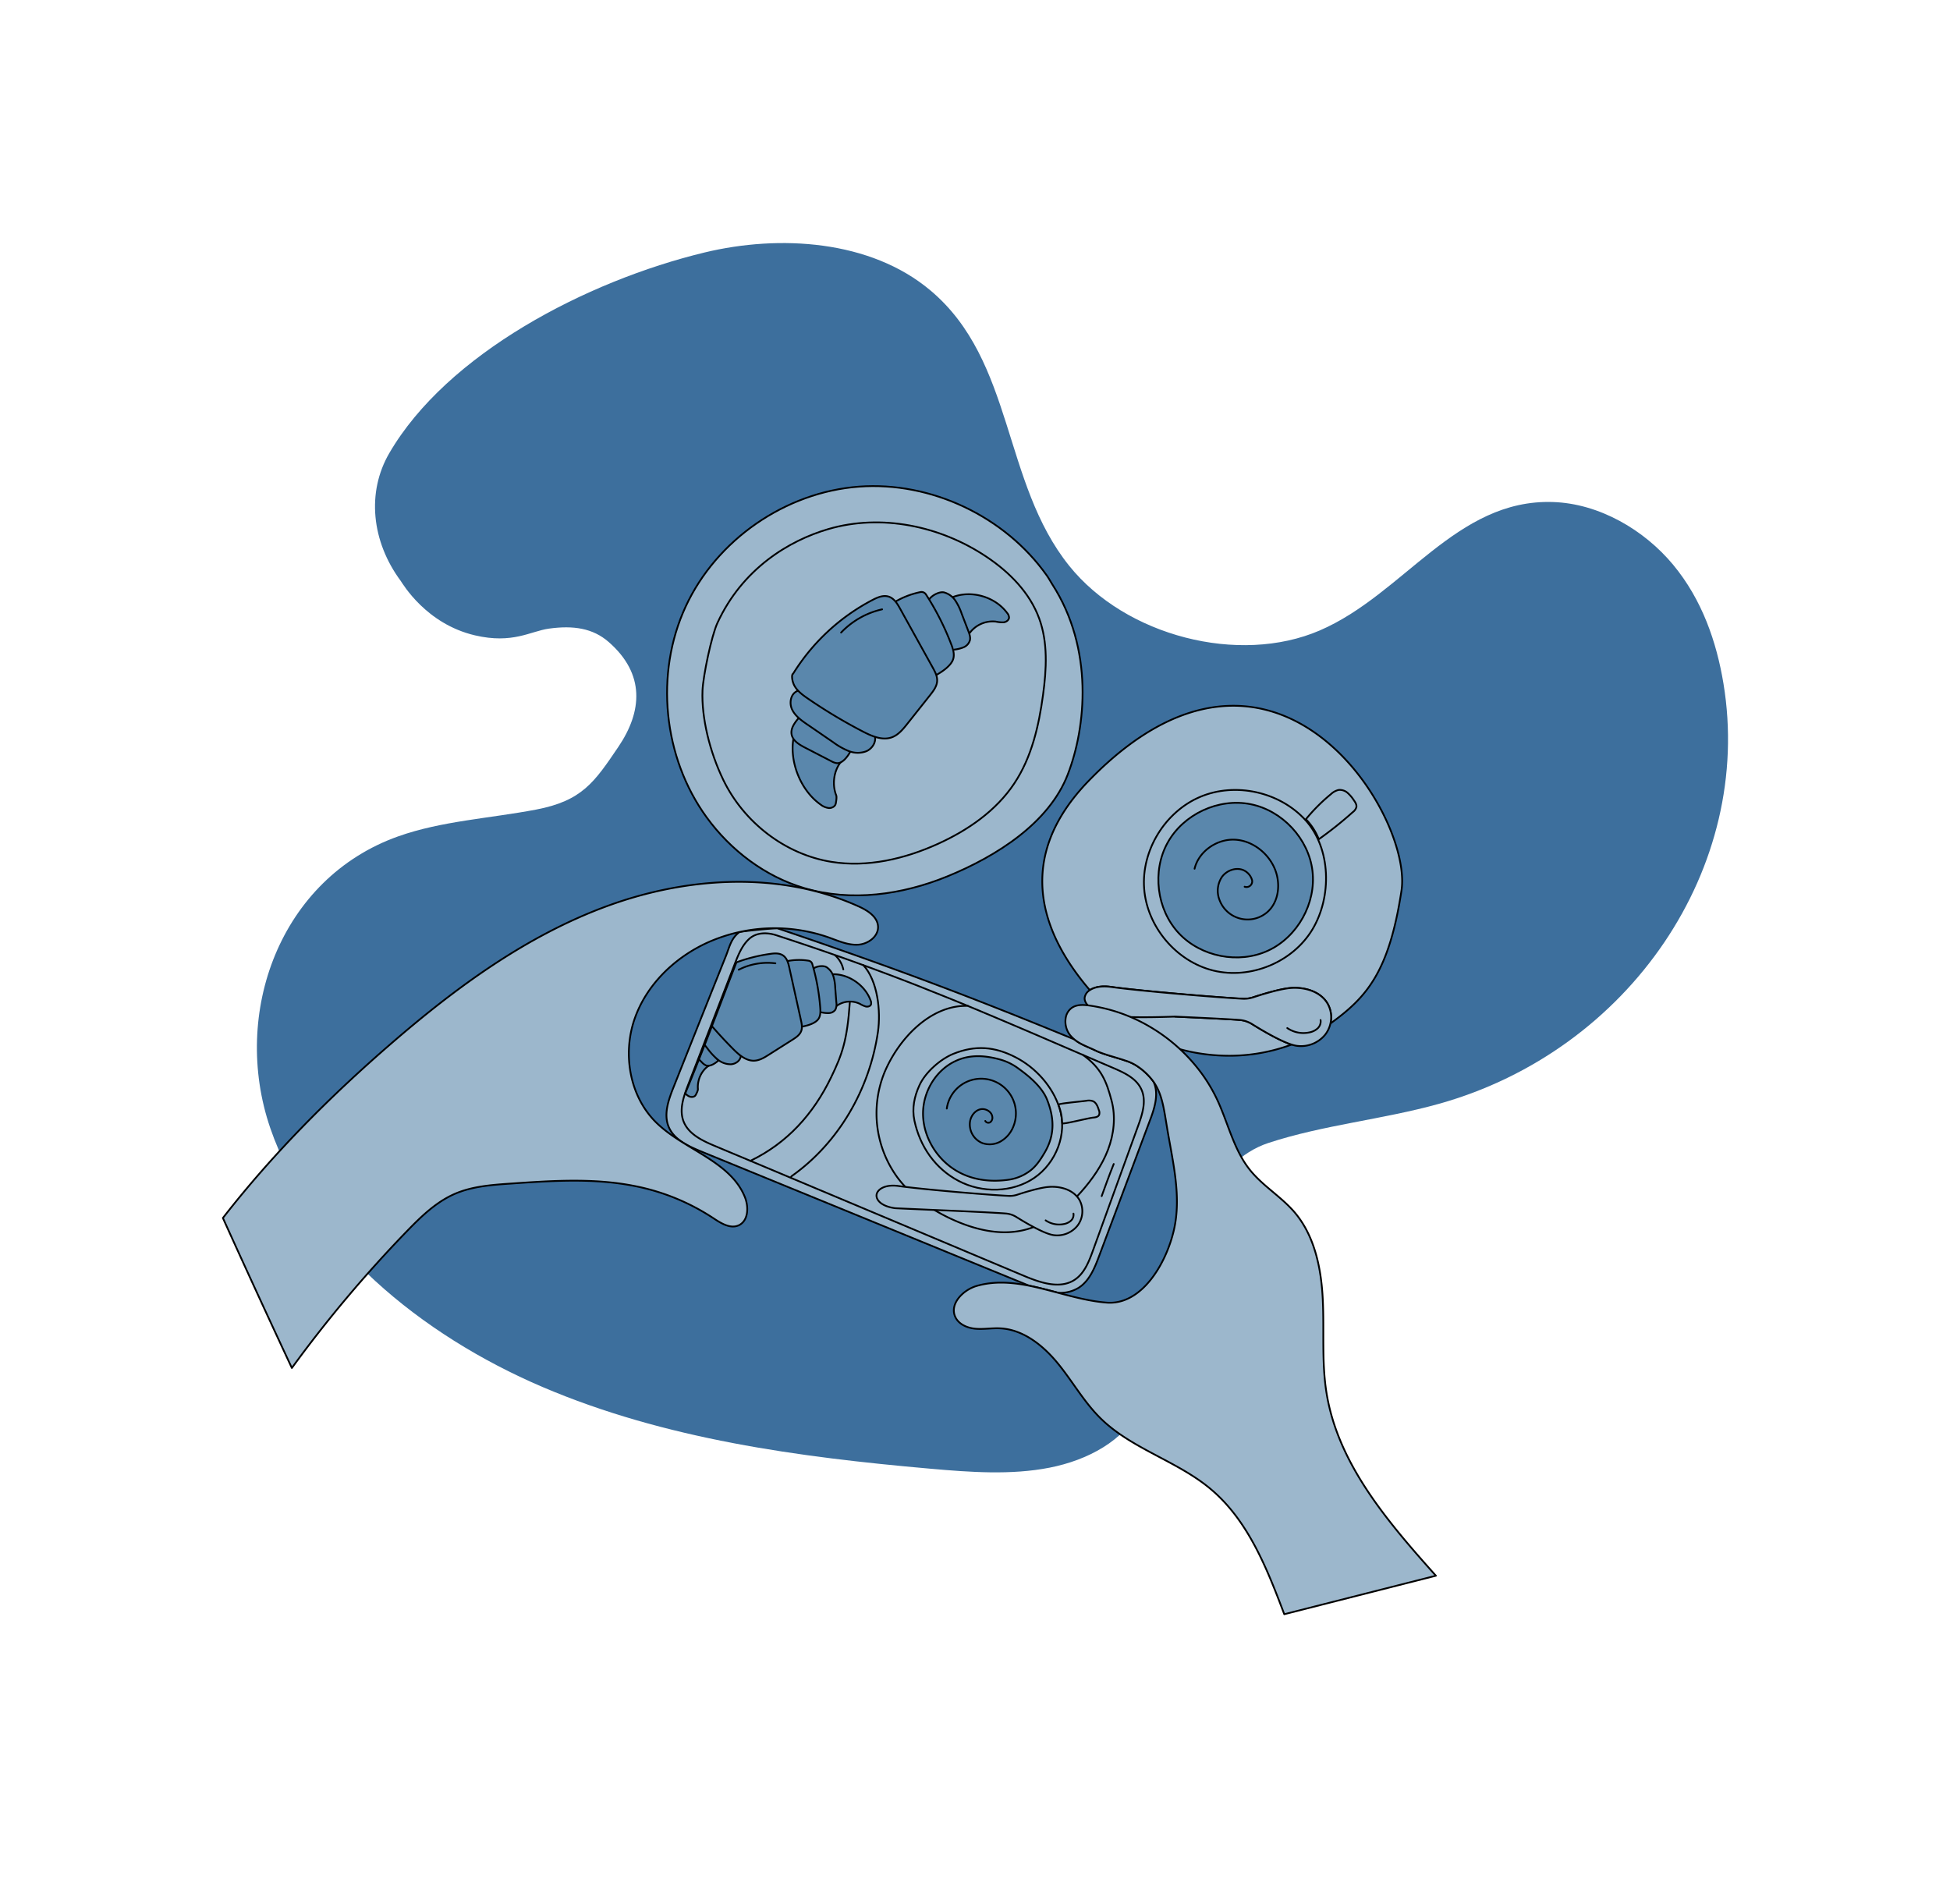<?xml version="1.0" encoding="UTF-8"?>
<svg xmlns="http://www.w3.org/2000/svg" id="Layer_1" data-name="Layer 1" viewBox="0 0 1106 1080">
  <defs>
    <style>.cls-1{fill:#3d6f9d;}.cls-2,.cls-3{fill:#9cb7cc;}.cls-3,.cls-4,.cls-5{stroke:#000;stroke-linecap:round;stroke-linejoin:round;}.cls-4{fill:#5a87ac;}.cls-5{fill:none;}</style>
  </defs>
  <path class="cls-1" d="M227.29,329.5c-16.59-22.41-19.42-50.27-6.5-72.48,32.7-56.23,111.61-97.6,178.91-113.84C442.07,133,493.65,136,527.81,164.79c47.56,40.05,40.58,108.77,78.61,156.11,32,39.87,96.33,56.45,142.16,36.66,47.74-20.62,77.25-74.59,132.15-72.83,26.39.84,51.9,15.87,68.27,35.62s24.59,43.68,28.5,67.28c17.26,104.14-53,208.06-161.26,238.4-31.73,8.89-65.8,12-96.9,22.25S672.85,699,667.17,720.75c-5.83,22.24-7,50.84-20.66,78.32-9,18-29.48,29.09-51.25,33.36s-45,2.58-67.72.57c-74.52-6.57-150.48-16.72-219.86-46.35S175.62,704.93,153.29,639.81s5.52-141.63,72.57-165.45c24.54-8.73,52-10.19,78.17-15.18s33.13-15.55,46.7-35.6,15.29-41.28-5.47-59.44c-9-7.87-20.1-9.52-33.92-7.6-10.48,1.45-20.49,8.83-41.94,3.82C241.63,353.88,228.38,331,227.29,329.5Z"></path>
  <path class="cls-2" d="M564,310.24c-16.24-14.7-35.62-23.83-57.61-22.59C464.52,290,418.5,307.34,401,346c-9.82,21.67-13.71,45.69-8.63,68.67,5.61,25.42,15.75,36.94,35.19,53.93,28.07,24.53,76.55,36.71,110.26,19.32s58.55-47.22,67.83-83.88C616.2,362.31,590.84,334.55,564,310.24Z"></path>
  <path class="cls-3" d="M732.55,592.45a101.41,101.41,0,0,1-39.88,6.24c-22.45-.92-44.65-9-61.55-23.69-1.8-1.56-3.55-3.21-5.22-4.92-1.18-1.22-2.36-2.45-3.52-3.71a6.24,6.24,0,0,1,.89-.59c2.82-1.59,6.28-1.36,9.48-.92a93.09,93.09,0,0,1,33.71,11.73c15.09.69,30.27,1.42,36.49,1.89a15.92,15.92,0,0,1,7.24,2.37C715.38,584.11,725.72,590.27,732.55,592.45Z"></path>
  <path class="cls-3" d="M754.59,580.49a15.66,15.66,0,0,0-1.52-11.11c-4-7.11-13.25-9.72-21.4-9-6,.55-16.08,3.66-20.93,5.26a16.56,16.56,0,0,1-5.85.79c-12.36-.57-58.17-4.36-74.88-6.72-5.29-.75-9.36.18-11.89,1.85-27.77-32.36-43.08-75-.51-118.83,105.08-108.12,183.85,19.41,177.28,62.4C787.85,551.29,775.12,565.71,754.59,580.49Z"></path>
  <path class="cls-3" d="M740.38,465.09c-14.61-16-39.63-21.59-59.61-13.15s-33.44,30.35-31.84,52,18.19,41.36,39.26,46.53,45-4.7,56.16-23.28S755,481.18,740.38,465.09Z"></path>
  <path class="cls-3" d="M740.46,464.92a101.66,101.66,0,0,1,14.4-14.49,9.58,9.58,0,0,1,4.32-2.38,6.69,6.69,0,0,1,5.1,1.61,19.9,19.9,0,0,1,3.57,4.18c.85,1.19,1.74,2.57,1.45,4a5.38,5.38,0,0,1-2,2.75A218.24,218.24,0,0,1,748,476a34.49,34.49,0,0,0-7.25-11.3S740.84,464.71,740.46,464.92Z"></path>
  <path class="cls-3" d="M751.72,586.7a17.7,17.7,0,0,1-16.34,6.44,18,18,0,0,1-2.83-.69c-6.83-2.18-17.17-8.34-22.36-11.6a15.92,15.92,0,0,0-7.24-2.37c-6.22-.47-21.4-1.2-36.49-1.89-35.92,1.24-42-.85-47.27-4.53-2.8-1.94-4.17-4.08-4-6.17a6,6,0,0,1,2.93-4.3c2.53-1.67,6.6-2.6,11.89-1.85,16.71,2.36,62.52,6.15,74.88,6.72a16.56,16.56,0,0,0,5.85-.79c4.85-1.6,14.91-4.71,20.93-5.26,8.15-.75,17.36,1.86,21.4,9a15.66,15.66,0,0,1,1.52,11.11A15.89,15.89,0,0,1,751.72,586.7Z"></path>
  <path class="cls-3" d="M749,578.54a5.37,5.37,0,0,1-1.69,4.75,9.53,9.53,0,0,1-4.67,2.27,16.18,16.18,0,0,1-12.52-2.47"></path>
  <path class="cls-4" d="M709.24,456.1c18.07,3.56,33,19.59,35.17,37.88s-8.43,37.41-25.13,45.17-38.18,3.57-50.74-9.91-15.21-35.2-6.28-51.31S691,452.51,709.24,456.1Z"></path>
  <path class="cls-5" d="M705.93,502.92h0a3.21,3.21,0,0,0,4.17-3.9,8.86,8.86,0,0,0-5.19-5.63c-4.21-1.55-9.26.38-11.87,4a14.22,14.22,0,0,0-1.43,12.87,17,17,0,0,0,27.51,6.76c6.27-5.82,7.23-15.84,4.09-23.79-3.71-9.4-13-16.62-23.06-17s-20.26,6.65-22.61,16.48"></path>
  <path class="cls-3" d="M596.76,331.3c-1-1.59-1.9-3.3-3-4.85C570.07,292.93,528.15,273,487.26,276c-41.83,3.11-80.89,30.15-98.41,68.12s-12.8,85.36,11.9,119.38c13.66,18.81,33.18,33.62,55.47,40.22,26.48,7.85,55.37,3.81,80.85-6.56,28.65-11.66,58-30.65,68.52-57.84C616,412.49,620.47,368,596.76,331.3Zm-5.16,62.76c-2.38,17.6-6.46,35.45-16.3,50.25C565,459.84,549,470.88,532,478.6c-18.87,8.57-40,13.5-60.41,10.22-26.3-4.22-49.67-22.41-61.3-46.36-7.8-16.07-12.48-35.51-11.84-50.86.34-8.18,5.05-30.9,8.48-38.33,14.2-30.74,40.49-46.63,62.88-53.19,30.06-8.81,63.62-1.77,89.65,15.67,13,8.69,24.57,20.31,29.93,35C594.42,364.44,593.55,379.58,591.6,394.06Z"></path>
  <path class="cls-3" d="M472.94,396.67c6.52,5.41,13.12,10.88,20.78,14.49,2.58,1.21,5.4,2.22,8.23,1.87a12.12,12.12,0,0,0,7.38-4.36,35.84,35.84,0,0,0,4.54-7.46"></path>
  <path class="cls-3" d="M532.11,374.2a10.71,10.71,0,0,0-.07-14.76"></path>
  <path class="cls-3" d="M533.35,339.53a18.9,18.9,0,0,1,8.75,12.75"></path>
  <path class="cls-3" d="M466,450.42a23.15,23.15,0,0,1-10.41-15.49"></path>
  <path class="cls-3" d="M550.41,342.27a18.5,18.5,0,0,1,9.17,1.84"></path>
  <path class="cls-2" d="M422.5,530q-18.57,41-34.72,83c-3.13,8.15-6.17,17.37-2.58,25.32,3.46,7.67,11.93,11.53,19.71,14.74l174.7,72.14c10.47,4.33,23.26,8.43,32.39,1.71,5.28-3.88,7.76-10.43,10-16.6q13.14-36.76,26.27-73.53c2.21-6.18,4.44-12.85,2.69-19.17-2.67-9.63-13.18-14.44-22.51-18l-177.1-67.84C441.66,528.08,430.17,524.54,422.5,530Z"></path>
  <path class="cls-3" d="M478.3,549.83a15.15,15.15,0,0,0-4.87-8.22"></path>
  <path class="cls-3" d="M654.29,613.59a35.64,35.64,0,0,0-10.06-9.38l0,0a27.43,27.43,0,0,0-5.43-2.5h-.06c-5.49-1.95-12.59-3.55-17.41-5.89-4.38-2.12-8.57-3.44-12-6.31-53.18-21.88-98.4-39.37-168.36-63h0a5.18,5.18,0,0,0-.89,0h-.15c-3.58.18-15.15,1.28-19.2,1.88a6.21,6.21,0,0,0-1.39.29h0c-4.73,3.6-5.52,8.26-7.72,13.79Q396.78,579.58,382,616.7c-2.84,7.16-5.69,15.18-2.78,22.31,3,7.36,11.09,11,18.46,14.07l183.6,75.15c.87.36,1.76.71,2.66,1,5.41,1.1,10.86,2.56,16.34,4a19.81,19.81,0,0,0,11.36-2.75c6.23-3.88,9.19-11.24,11.76-18.11q14.36-38.3,28.69-76.58C654.8,628.68,657.46,620.51,654.29,613.59Zm-8.67,24.68q-12.89,35.6-25.78,71.16c-2.32,6.39-5,13.23-10.8,16.74-7.85,4.75-18,1.67-26.95-2l-1.76-.74-3.39-1.42L425.6,658.4q-10-4.18-20-8.39c-1.32-.55-2.66-1.13-4-1.74-5.75-2.67-11.27-6.1-13.7-11.75-2.87-6.7-.31-14.16,2.24-20.8q13.31-34.5,26.6-69c2-5.14,4.09-10.46,8.14-14.17s10-3.86,15.4-2.11l.34.11,5.73,1.88,1.87.61,5.37,1.79,2.2.74c1.39.46,2.77.93,4.14,1.4l2.75.93,4.09,1.4,2.1.73,4.49,1.56h0q8.2,2.88,16.05,5.74l.18.06.31.12q3.64,1.32,7.23,2.66l.52.19c7.45,2.77,14.69,5.53,21.78,8.29l1.81.71,5,2,2,.8,5.95,2.37.57.23c4.77,1.92,9.48,3.84,14.17,5.77h0l1.83.76,4.52,1.87,2.35,1,6.82,2.86,1.83.77,6,2.54,1.29.55,7.51,3.2.28.12,7.57,3.24.58.25,15.4,6.63,8.89,3.83h0l10.58,4.55,6.36,2.73.9.39c.75.31,1.5.64,2.25,1,5.25,2.36,10.49,5.28,13.09,10.27C650.51,623.66,648.1,631.45,645.62,638.27Z"></path>
  <path class="cls-3" d="M482,568.55c-1.51,21.53-4.26,29.34-10.63,42.52-10.08,20.84-24.93,37.29-45.79,47.34"></path>
  <path class="cls-3" d="M613.9,598.12c11,7.71,13.76,15.66,16.55,26.11,2.47,9.2,1.34,19.14-2.06,28s-9,16.82-15.31,23.92c-.74.83-1.49,1.65-2.26,2.45"></path>
  <path class="cls-3" d="M529.94,686.25a98.39,98.39,0,0,0,10,5.28c12.57,5.78,26.79,9.3,40.28,6.25a43.46,43.46,0,0,0,6-1.82"></path>
  <path class="cls-3" d="M549,570.52c-21-.75-39.28,18.41-47.39,37.86a61.7,61.7,0,0,0,7.72,59.88,60.27,60.27,0,0,0,4.14,4.88"></path>
  <path class="cls-3" d="M422.47,678.93C414,658,387.09,652,371.33,635.8,357,621,353.19,597.69,359.83,578.19s22.66-35,41.42-43.57a92.85,92.85,0,0,1,68.92-2.88c5.35,1.92,10.76,4.37,16.43,4.07s11.66-4.6,11.41-10.28c-.25-5.53-5.84-9.09-10.89-11.38-44.39-20.09-96.76-17.07-142.52-.34s-85.8,46.12-122.67,78c-34.72,30-67.39,62.83-95.51,99q19.3,42.65,39.12,85.07a721.84,721.84,0,0,1,65.18-77.5c8.06-8.32,16.58-16.62,27.2-21.24,9.87-4.29,20.85-5.09,31.58-5.83,23.23-1.61,46.77-3.21,69.63,1.21a124.43,124.43,0,0,1,45.36,18.33c4.39,2.92,9.73,6.29,14.52,4.1C424.5,692.42,424.73,684.53,422.47,678.93Z"></path>
  <path class="cls-3" d="M814.41,893.71l-86,21.83c-9.83-26-20.51-53.26-41.87-71.1-19-15.92-44.81-22.68-62.46-40.14-9.34-9.24-15.82-20.94-24.15-31.09S580.3,754,567.17,753.39c-4.63-.22-9.28.64-13.92.23s-9.53-2.51-11.45-6.73c-3.36-7.38,4.43-15.32,12.22-17.56,9.93-2.84,19.89-2.07,29.93-.05,5.41,1.1,10.86,2.56,16.34,4,9,2.4,18.07,4.78,27.29,5.52,19.68,1.61,33.64-21.58,38.15-40.81s-.51-38.71-3.76-58.19c-1.86-11.11-2.81-19.24-7.68-26.23a35.79,35.79,0,0,0-10.06-9.38l0,0a27.43,27.43,0,0,0-5.43-2.5h-.06c-5.49-1.95-12.59-3.55-17.41-5.89-4.38-2.12-8.57-3.44-12-6.31a17.41,17.41,0,0,1-2.39-2.39,12.5,12.5,0,0,1-2.52-9.57,8.68,8.68,0,0,1,3.19-5.69,6.75,6.75,0,0,1,.88-.59c2.82-1.6,6.29-1.36,9.49-.92a93.15,93.15,0,0,1,33.71,11.73,97.43,97.43,0,0,1,26.2,22.1,90.56,90.56,0,0,1,12.68,20q.62,1.35,1.2,2.7c5.33,12.46,8.66,26,17.07,36.57,7.29,9.16,17.81,15.25,25.41,24.14C745.67,701,749.38,719.39,750.25,737s-.69,35.44,2.1,52.88C758.78,830.29,787.18,863.19,814.41,893.71Z"></path>
  <path class="cls-3" d="M631.68,660.19c-2.67,6.59-5.33,14.11-6.83,18.21"></path>
  <path class="cls-3" d="M576.06,599.68c-11.93-6.15-22.84-7-35.28-2-7.4,3-15.85,10.44-19.21,17.69-3,6.47-4.41,13.25-2.93,20.23,3.13,14.67,11.79,27.22,25.08,34.2s30.41,6.73,42.83-1.69S605.55,643,601,628.7C597.09,616.18,587.35,605.5,576.06,599.68Z"></path>
  <path class="cls-3" d="M600.32,626.61c-.3-.71,10.94-1.66,15.78-2.27a7.08,7.08,0,0,1,3.77.21c1.93.83,2.75,3.07,3.38,5.07a3.73,3.73,0,0,1,.13,2.74c-.56,1.12-2,1.38-3.25,1.5-3.14.3-17.63,4.08-17.69,3.2A30.08,30.08,0,0,0,600.32,626.61Z"></path>
  <path class="cls-4" d="M577.83,606.19a31.45,31.45,0,0,0-11.3-5.45c-9.61-2.55-17.72-2.36-25.25,1.37-10.62,5.26-17.5,16.92-17.75,28.76s5.83,23.47,15.24,30.67,21.06,9.2,32.8,7.64A26.45,26.45,0,0,0,584.29,664c3.57-2.71,6-6.51,8.27-10.37,6.09-10.41,5.18-20.12,1.33-29.92C590.85,616,582.65,609.67,577.83,606.19Z"></path>
  <path class="cls-3" d="M611.15,695.14a14.75,14.75,0,0,1-13.64,5.38c-2.83-.41-7.1-2.35-11.24-4.56-3.77-2-7.41-4.21-9.8-5.7a13.3,13.3,0,0,0-6.05-2c-6.6-.51-25.23-1.36-40.48-2-11.87-.52-21.69-.94-22.25-1-7.55-1-10.78-4.48-10.54-7.46.26-3.18,4.83-6.2,12.37-5.14,1.17.16,2.49.34,4,.51,16.16,2,49.11,4.67,58.56,5.1a13.49,13.49,0,0,0,4.89-.66c4.05-1.33,12.45-3.93,17.48-4.39,6-.55,12.57,1,16.41,5.44a11.26,11.26,0,0,1,1.46,2.06A13.45,13.45,0,0,1,611.15,695.14Z"></path>
  <path class="cls-3" d="M608.84,688.33a4.49,4.49,0,0,1-1.42,4,8,8,0,0,1-3.9,1.89,13.56,13.56,0,0,1-10.45-2.06"></path>
  <path class="cls-4" d="M537,628.74a19.7,19.7,0,1,1,37.48,10.83,16.74,16.74,0,0,1-7,7.85,12.6,12.6,0,0,1-10.33.9,11.41,11.41,0,0,1-6.92-12.54c.61-3,2.73-5.85,5.7-6.59s6.56,1.23,6.9,4.28a3.15,3.15,0,0,1-1.16,3,2,2,0,0,1-2.84-.69"></path>
  <path class="cls-5" d="M489.67,547.41c8.13,8.86,10,26,8.27,37.91-4.74,32.43-22.18,62.84-49,81.8l-.28.49"></path>
  <path class="cls-4" d="M397.07,599.26q-4.12,10.47-8.41,20.87A6.48,6.48,0,0,0,391,621.9c1.3.53,3,.29,3.6-.87.42-.79,1.32-2.48,1.24-3.41-.43-5.2,2.15-10.75,6.51-13.37Z"></path>
  <path class="cls-4" d="M396.44,600.86c.53.53,1.07,1.06,1.6,1.6a7.48,7.48,0,0,0,2.26,1.75c2.34,1,5.4-1.13,7.17-2.69l-7.64-9.3Q398.15,596.54,396.44,600.86Z"></path>
  <path class="cls-4" d="M472.21,552.56c9.11-.24,18.5,6.24,21.59,14.91a3.36,3.36,0,0,1,.23,2.21c-.39,1.07-1.8,1.43-3,1.18a15.52,15.52,0,0,1-3.33-1.51,12.84,12.84,0,0,0-13.66,1.55l-.12.09"></path>
  <path class="cls-4" d="M461.46,549.3c1.62-1.3,5.48-1.89,7.38-.72a9.66,9.66,0,0,1,3.87,5.24,26,26,0,0,1,1,6.35l.64,8.27a7.07,7.07,0,0,1-.53,4.2,4.59,4.59,0,0,1-3.59,1.94,15.44,15.44,0,0,1-4.36-.42"></path>
  <path class="cls-4" d="M420.19,599l-16-18q-2.25,5.84-4.51,11.66c.54.69,1.09,1.38,1.63,2.08a35.36,35.36,0,0,0,5.66,6.12,11.56,11.56,0,0,0,7.63,2.77C417.27,603.46,419.8,601.64,420.19,599Z"></path>
  <path class="cls-4" d="M446.59,545.1a34.6,34.6,0,0,1,12.1-.2,2.58,2.58,0,0,1,2,1.79,120.68,120.68,0,0,1,4.52,24.67c.16,2.15.24,4.41-.79,6.22-1.59,2.79-6.37,4.14-9.63,4.72"></path>
  <path class="cls-4" d="M454.52,584.54c.62-1.91.17-4.06-.28-6.09l-6.57-29.67c-.55-2.48-1.26-5.21-3.38-6.76s-4.93-1.38-7.42-1a90.24,90.24,0,0,0-19.19,4.82C413,557.85,408.42,570,403.78,582q5.75,6.63,11.94,12.87c3.26,3.27,7.15,6.69,11.64,6.74,3.18,0,5.95-1.65,8.52-3.29l13.52-8.57C451.51,588.42,453.75,586.92,454.52,584.54Z"></path>
  <path class="cls-4" d="M439.78,546.37A36.14,36.14,0,0,0,419,550"></path>
  <path class="cls-4" d="M540.33,338.68c10.68-4.15,24.12-.22,30.92,9a4.28,4.28,0,0,1,1.07,2.59c-.08,1.48-1.6,2.51-3.09,2.7a17.51,17.51,0,0,1-4.48-.43,16.27,16.27,0,0,0-15.57,7.68l-.11.16"></path>
  <path class="cls-4" d="M527,340c1.43-2.27,5.79-4.62,8.46-4a11.38,11.38,0,0,1,6.47,4.75,32.8,32.8,0,0,1,3.51,7.31l3.76,9.81c.66,1.72,1.33,3.57.9,5.35a6.2,6.2,0,0,1-3.53,3.89,19.43,19.43,0,0,1-5.31,1.33"></path>
  <path class="cls-4" d="M450,419c-2.22,13.32,4.14,29.35,15.39,37.3a9.38,9.38,0,0,0,4.71,2c1.73.1,3.62-.91,3.93-2.58.21-1.15.66-3.59.23-4.69-2.4-6.16-1.37-14,2.83-19.06"></path>
  <path class="cls-4" d="M452.85,407.38c-2.19,2.66-4.51,5.8-3.87,9.19.69,3.6,4.37,5.78,7.67,7.49l14.73,7.61a8.55,8.55,0,0,0,3.31,1.18c3.12.21,6-3.66,7.49-6.31"></path>
  <path class="cls-4" d="M507.35,341.53a46.54,46.54,0,0,1,14.76-5.73,3,3,0,0,1,3.06,1.32,151.94,151.94,0,0,1,14.3,28.17c1,2.54,1.88,5.27,1.32,7.92-.86,4.07-6.09,7.55-9.73,9.63"></path>
  <path class="cls-4" d="M452.34,391.88c-3.85,1.48-4.85,6.74-3.11,10.48s5.33,6.27,8.76,8.62l14.43,9.9a41,41,0,0,0,8.91,5.08,13.74,13.74,0,0,0,10,.14c3.12-1.35,5.44-4.65,5-8"></path>
  <path class="cls-4" d="M449.81,382.16a116.37,116.37,0,0,1,45.1-41.9c2.82-1.47,6.08-2.86,9.14-1.87s4.9,4,6.45,6.81L529,378.59c1.27,2.29,2.58,4.72,2.54,7.31,0,3.23-2.14,6-4.15,8.53q-6.42,8.1-12.85,16.18c-2.45,3.09-5.1,6.33-8.87,7.63-5.32,1.84-11.16-.69-16.2-3.3a295.33,295.33,0,0,1-31.38-18.82c-2.79-1.92-5.62-4-7.32-6.86S448.85,382.4,449.81,382.16Z"></path>
  <path class="cls-4" d="M500.31,345.6a46.08,46.08,0,0,0-23.25,13.18"></path>
</svg>
